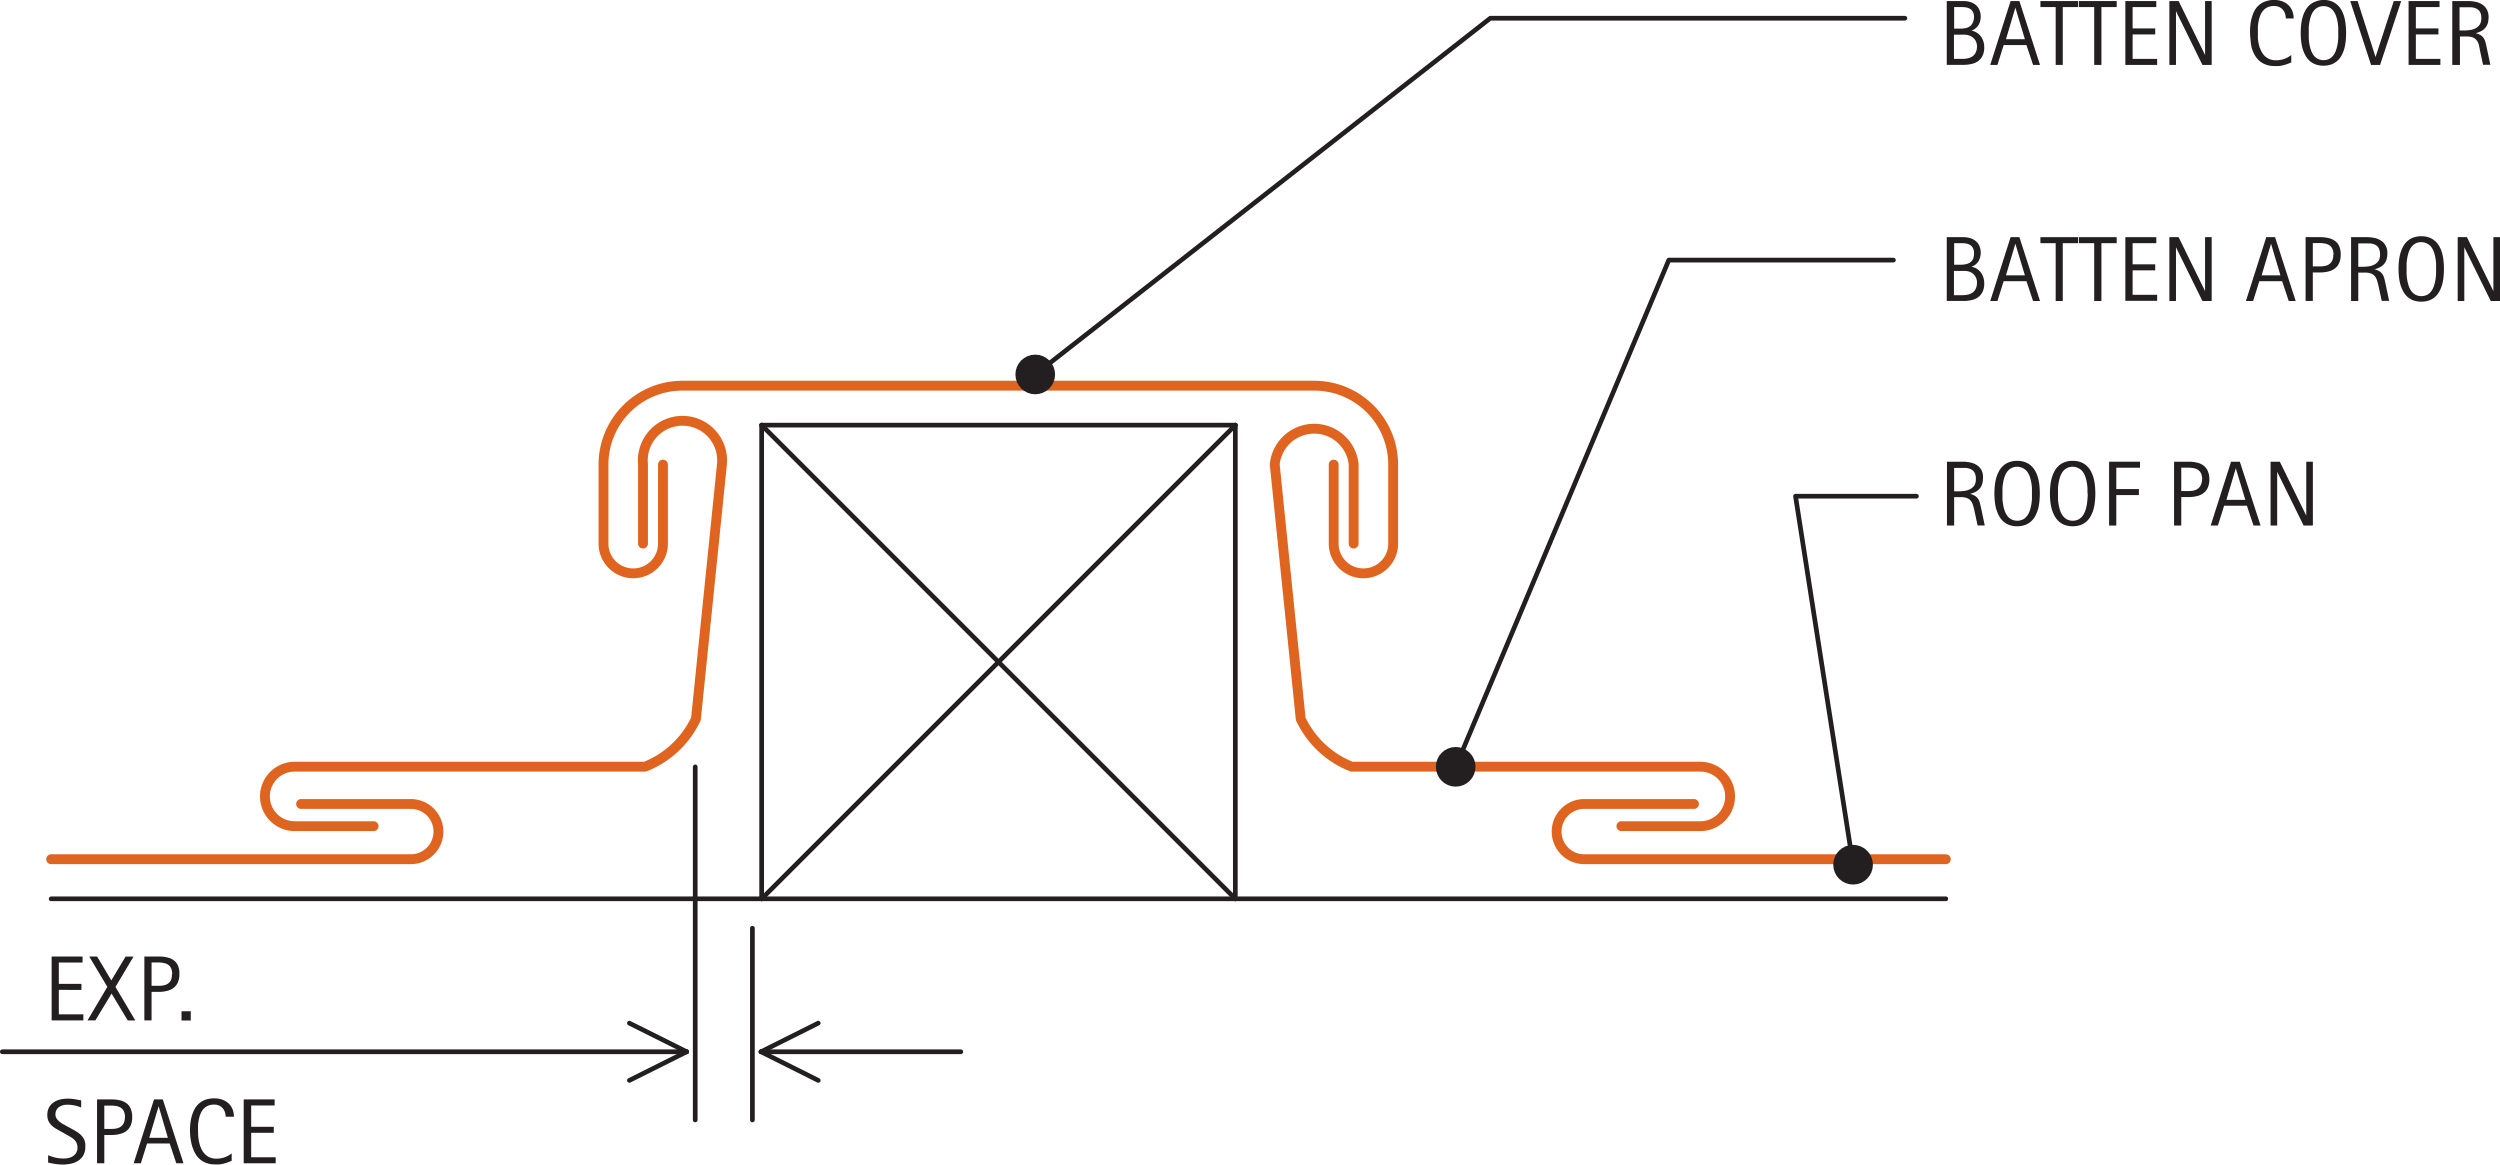 <svg id="8d75bb97-0f43-4bff-8dad-134f5913b902" data-name="CDATEXT" xmlns="http://www.w3.org/2000/svg" viewBox="0 0 378.22 176.18"><defs><style>.\31 2340c37-6d5f-4e94-90a5-4e63ef74726b,.\32 9566abb-74a6-4f73-b8e7-70d7c953cf2b{fill:none;}.\31 2340c37-6d5f-4e94-90a5-4e63ef74726b,.\38 e28bc70-b8d7-454e-a190-bcddd4020e11{stroke:#231f20;}.\31 2340c37-6d5f-4e94-90a5-4e63ef74726b,.\32 9566abb-74a6-4f73-b8e7-70d7c953cf2b,.\38 e28bc70-b8d7-454e-a190-bcddd4020e11{stroke-linecap:round;stroke-linejoin:round;}.\31 2340c37-6d5f-4e94-90a5-4e63ef74726b{stroke-width:0.71px;}.\38 e28bc70-b8d7-454e-a190-bcddd4020e11,.b81ab213-4eab-4455-baeb-27746d639e47{fill:#231f20;}.\32 9566abb-74a6-4f73-b8e7-70d7c953cf2b{stroke:#df6420;stroke-width:1.49px;}.\38 e28bc70-b8d7-454e-a190-bcddd4020e11{stroke-width:2px;}</style></defs><title>domes-circular-dome-flat-seam.E.typical-batten</title><g id="1709eec3-a441-45c0-bc14-91211f17aed4" data-name="LWPOLYLINE"><polyline class="12340c37-6d5f-4e94-90a5-4e63ef74726b" points="286.45 39.35 252.47 39.35 220.23 116.01"/></g><g id="dce6d918-a0ec-407c-ad21-9b87a59ded1a" data-name="LWPOLYLINE"><polyline class="12340c37-6d5f-4e94-90a5-4e63ef74726b" points="288.19 2.76 225.46 2.76 156.62 56.65"/></g><g id="b556be93-0f0f-4fb0-b8d0-459e23b45195" data-name="LINE"><line class="12340c37-6d5f-4e94-90a5-4e63ef74726b" x1="103.88" y1="159.12" x2="0.35" y2="159.12"/></g><g id="9c4da5d9-4da2-4c26-8aba-9f349d9b0fcf" data-name="TEXT"><path class="b81ab213-4eab-4455-baeb-27746d639e47" d="M12.91,175.47a2.66,2.66,0,0,1-.28,1.28,2.34,2.34,0,0,1-.76.84,3.18,3.18,0,0,1-1.09.46,5.78,5.78,0,0,1-1.28.14,7.36,7.36,0,0,1-1.12-.08q-0.55-.09-1.1-0.21v-1.12a7.05,7.05,0,0,0,1.15.37,5.4,5.4,0,0,0,1.2.13,3.26,3.26,0,0,0,.77-0.09,2.06,2.06,0,0,0,.67-0.29,1.56,1.56,0,0,0,.47-0.51,1.48,1.48,0,0,0,.18-0.76,1.65,1.65,0,0,0-.13-0.69,1.67,1.67,0,0,0-.36-0.51,2.8,2.8,0,0,0-.52-0.39l-0.6-.35-0.86-.48-0.78-.44a3.68,3.68,0,0,1-.67-0.51,2.21,2.21,0,0,1-.47-0.66,2.11,2.11,0,0,1-.17-0.9,2.33,2.33,0,0,1,.26-1.15,2.25,2.25,0,0,1,.7-0.77,3,3,0,0,1,1-.43,5,5,0,0,1,1.16-.13,6.77,6.77,0,0,1,1,.08l1,0.18v1.08a6,6,0,0,0-1-.31,5.41,5.41,0,0,0-1.08-.11,2.65,2.65,0,0,0-.67.08,1.85,1.85,0,0,0-.58.26,1.32,1.32,0,0,0-.41.46,1.37,1.37,0,0,0-.15.67,1.11,1.11,0,0,0,.16.59,1.92,1.92,0,0,0,.4.46,3.4,3.4,0,0,0,.52.37l0.53,0.3,0.9,0.49q0.42,0.23.8,0.47a3.16,3.16,0,0,1,.65.55,2.37,2.37,0,0,1,.44.7A2.49,2.49,0,0,1,12.91,175.47Z" transform="translate(0 -2.01)"/><path class="b81ab213-4eab-4455-baeb-27746d639e47" d="M20,171.05a3,3,0,0,1-.23,1.23,2.14,2.14,0,0,1-.64.83,2.61,2.61,0,0,1-1,.46,4.83,4.83,0,0,1-1.23.15H15.78V178H14.68v-9.66h2.24a5.25,5.25,0,0,1,1.23.14,2.56,2.56,0,0,1,1,.45,2.05,2.05,0,0,1,.63.82A3.14,3.14,0,0,1,20,171.05Zm-1.09,0a2.11,2.11,0,0,0-.17-0.91,1.29,1.29,0,0,0-.46-0.54,1.85,1.85,0,0,0-.7-0.26,5.23,5.23,0,0,0-.88-0.07H15.78v3.53h1.17a3.16,3.16,0,0,0,.8-0.1,1.55,1.55,0,0,0,.61-0.31,1.38,1.38,0,0,0,.39-0.54A2.11,2.11,0,0,0,18.89,171.06Z" transform="translate(0 -2.01)"/><path class="b81ab213-4eab-4455-baeb-27746d639e47" d="M26.67,178l-1-3H22.25l-0.94,3H20.22l3.08-9.66h1.33L27.76,178H26.67ZM24,169.37h0l-1.42,4.78H25.4Z" transform="translate(0 -2.01)"/><path class="b81ab213-4eab-4455-baeb-27746d639e47" d="M34.14,171a2.27,2.27,0,0,0-.12-0.75,1.72,1.72,0,0,0-.35-0.6,1.6,1.6,0,0,0-.55-0.39,1.85,1.85,0,0,0-.75-0.14,2.2,2.2,0,0,0-.92.18,2,2,0,0,0-.66.48,2.43,2.43,0,0,0-.44.7,4.73,4.73,0,0,0-.26.84,6.64,6.64,0,0,0-.13.9q0,0.46,0,.87T30,174a6.38,6.38,0,0,0,.17,1,4.58,4.58,0,0,0,.33.89,2.8,2.8,0,0,0,.51.73,2.28,2.28,0,0,0,.74.5,2.5,2.5,0,0,0,1,.18,3.69,3.69,0,0,0,1.22-.2,3.64,3.64,0,0,0,1.08-.6v1.13l-0.64.25a5.83,5.83,0,0,1-.6.18,5,5,0,0,1-.62.11,6.71,6.71,0,0,1-.7,0,3.52,3.52,0,0,1-1.28-.22,3.08,3.08,0,0,1-1-.59,3.31,3.31,0,0,1-.69-0.88,5.51,5.51,0,0,1-.45-1.08,7.28,7.28,0,0,1-.25-1.19,10,10,0,0,1-.08-1.22,9.4,9.4,0,0,1,.08-1.19,6.29,6.29,0,0,1,.25-1.12,4.7,4.7,0,0,1,.44-1,3,3,0,0,1,1.63-1.31,3.82,3.82,0,0,1,1.25-.19,3.7,3.7,0,0,1,1.19.18,2.67,2.67,0,0,1,.95.54,2.53,2.53,0,0,1,.63.88,2.9,2.9,0,0,1,.23,1.18H34.14Z" transform="translate(0 -2.01)"/><path class="b81ab213-4eab-4455-baeb-27746d639e47" d="M36.87,178v-9.66h4.68v0.91H38v3.23h3.42v0.91H38v3.7h3.71V178H36.87Z" transform="translate(0 -2.01)"/></g><g id="a78a928d-b40e-4881-911f-536fd78c1758" data-name="TEXT"><path class="b81ab213-4eab-4455-baeb-27746d639e47" d="M7.81,156.38v-9.66h4.68v0.91H8.9v3.23h3.42v0.91H8.9v3.7h3.71v0.91H7.81Z" transform="translate(0 -2.01)"/><path class="b81ab213-4eab-4455-baeb-27746d639e47" d="M19.32,156.38l-2.44-4.06-2.45,4.06H13.24l3-5.07-2.74-4.59h1.19l2.15,3.61L19,146.73H20.2l-2.73,4.59,3,5.07H19.32Z" transform="translate(0 -2.01)"/><path class="b81ab213-4eab-4455-baeb-27746d639e47" d="M27.14,149.4a3,3,0,0,1-.23,1.23,2.14,2.14,0,0,1-.64.83,2.61,2.61,0,0,1-1,.46,4.83,4.83,0,0,1-1.23.15H22.93v4.31H21.84v-9.66h2.24a5.25,5.25,0,0,1,1.23.14,2.56,2.56,0,0,1,1,.45,2.05,2.05,0,0,1,.63.82A3.14,3.14,0,0,1,27.14,149.4Zm-1.09,0a2.11,2.11,0,0,0-.17-0.91,1.29,1.29,0,0,0-.46-0.54,1.85,1.85,0,0,0-.7-0.26,5.23,5.23,0,0,0-.88-0.07H22.93v3.53H24.1a3.16,3.16,0,0,0,.8-0.1,1.55,1.55,0,0,0,.61-0.31,1.38,1.38,0,0,0,.39-0.54A2.11,2.11,0,0,0,26,149.41Z" transform="translate(0 -2.01)"/><path class="b81ab213-4eab-4455-baeb-27746d639e47" d="M27.46,156.38V155h1.4v1.4h-1.4Z" transform="translate(0 -2.01)"/></g><g id="6ef166ab-159b-4688-9fec-db9199de5a5f" data-name="LINE"><line class="12340c37-6d5f-4e94-90a5-4e63ef74726b" x1="115.13" y1="159.12" x2="145.36" y2="159.12"/></g><g id="0ba1fede-19b7-405a-89fc-3f24ea607c88" data-name="LINE"><line class="12340c37-6d5f-4e94-90a5-4e63ef74726b" x1="115.13" y1="159.12" x2="123.79" y2="163.45"/></g><g id="25cd85a7-b6a1-4095-9b08-c80e399754b3" data-name="LINE"><line class="12340c37-6d5f-4e94-90a5-4e63ef74726b" x1="115.13" y1="159.12" x2="123.79" y2="154.79"/></g><g id="b4525633-7f6b-46de-8f8b-94aa71a2bb3e" data-name="LINE"><line class="12340c37-6d5f-4e94-90a5-4e63ef74726b" x1="103.88" y1="159.12" x2="95.22" y2="163.45"/></g><g id="1d32eedf-2bcd-4b19-bce5-0c3c8c6d459f" data-name="LINE"><line class="12340c37-6d5f-4e94-90a5-4e63ef74726b" x1="103.88" y1="159.12" x2="95.22" y2="154.79"/></g><g id="9128d411-1a1d-4e64-8c92-3f7d6cf71317" data-name="LINE"><line class="12340c37-6d5f-4e94-90a5-4e63ef74726b" x1="105.18" y1="116.02" x2="105.18" y2="169.43"/></g><g id="96c3ac18-bc5a-45cc-9cb2-bcf71b04031b" data-name="LINE"><line class="12340c37-6d5f-4e94-90a5-4e63ef74726b" x1="113.83" y1="140.43" x2="113.83" y2="169.43"/></g><g id="0b1f6256-5495-40d0-9a69-8ffd0145e324" data-name="TEXT"><path class="b81ab213-4eab-4455-baeb-27746d639e47" d="M299.19,81.52l-0.48-2.23a8.64,8.64,0,0,0-.23-0.88,1.92,1.92,0,0,0-.34-0.65,1.38,1.38,0,0,0-.57-0.4,2.64,2.64,0,0,0-.93-0.14h-1v4.3h-1.09V71.86h2.39a5.32,5.32,0,0,1,1.15.12,2.87,2.87,0,0,1,1,.41,2.12,2.12,0,0,1,.69.75A2.34,2.34,0,0,1,300,74.3a3.17,3.17,0,0,1-.12.93,1.93,1.93,0,0,1-.37.69,2.09,2.09,0,0,1-.61.49,3.66,3.66,0,0,1-.86.32v0a2.59,2.59,0,0,1,.77.31,1.58,1.58,0,0,1,.46.45,2.08,2.08,0,0,1,.26.6c0.06,0.22.12,0.48,0.18,0.77l0.56,2.65h-1.09Zm-0.27-7.11a1.74,1.74,0,0,0-.21-0.93,1.28,1.28,0,0,0-.56-0.49,2.29,2.29,0,0,0-.79-0.19c-0.3,0-.6,0-0.91,0h-0.81v3.54h0.6a6.47,6.47,0,0,0,1-.07,2.58,2.58,0,0,0,.86-0.28,1.64,1.64,0,0,0,.62-0.58A1.8,1.8,0,0,0,298.92,74.41Z" transform="translate(0 -2.01)"/><path class="b81ab213-4eab-4455-baeb-27746d639e47" d="M308.6,76.68q0,0.57-.06,1.17a7.5,7.5,0,0,1-.2,1.15,5.2,5.2,0,0,1-.39,1,3.08,3.08,0,0,1-.63.85,2.86,2.86,0,0,1-.91.57,3.72,3.72,0,0,1-2.47,0,2.87,2.87,0,0,1-.91-0.57,3.09,3.09,0,0,1-.63-0.85,5.17,5.17,0,0,1-.4-1,7.05,7.05,0,0,1-.21-1.15q-0.06-.59-0.06-1.18t0.06-1.18a7,7,0,0,1,.21-1.15,5.13,5.13,0,0,1,.4-1,3.06,3.06,0,0,1,.63-0.84,2.78,2.78,0,0,1,.91-0.56,3.42,3.42,0,0,1,1.24-.21,3.35,3.35,0,0,1,1.23.21,2.85,2.85,0,0,1,.91.57,3.09,3.09,0,0,1,.63.84,5,5,0,0,1,.39,1,7.39,7.39,0,0,1,.2,1.14Q308.6,76.1,308.6,76.68Zm-1.19,0c0-.25,0-0.53,0-0.82a7.15,7.15,0,0,0-.11-0.9,5.5,5.5,0,0,0-.23-0.87,2.79,2.79,0,0,0-.4-0.75,1.95,1.95,0,0,0-2.36-.52,1.88,1.88,0,0,0-.62.52,2.71,2.71,0,0,0-.4.75,5.5,5.5,0,0,0-.23.87,7,7,0,0,0-.11.9c0,0.3,0,.57,0,0.82s0,0.53,0,.83a7.24,7.24,0,0,0,.11.91,5.68,5.68,0,0,0,.23.88,2.73,2.73,0,0,0,.4.76,1.9,1.9,0,0,0,.62.53,2,2,0,0,0,1.75,0,1.86,1.86,0,0,0,.61-0.53,2.88,2.88,0,0,0,.4-0.76,5.64,5.64,0,0,0,.23-0.89,7.5,7.5,0,0,0,.11-0.91Q307.41,77,307.41,76.67Z" transform="translate(0 -2.01)"/><path class="b81ab213-4eab-4455-baeb-27746d639e47" d="M317,76.68q0,0.57-.06,1.17a7.5,7.5,0,0,1-.2,1.15,5.2,5.2,0,0,1-.39,1,3.08,3.08,0,0,1-.63.85,2.86,2.86,0,0,1-.91.57,3.72,3.72,0,0,1-2.47,0,2.87,2.87,0,0,1-.91-0.57,3.09,3.09,0,0,1-.63-0.85,5.17,5.17,0,0,1-.4-1,7.05,7.05,0,0,1-.21-1.15q-0.06-.59-0.06-1.18t0.06-1.18a7,7,0,0,1,.21-1.15,5.13,5.13,0,0,1,.4-1,3.06,3.06,0,0,1,.63-0.84,2.78,2.78,0,0,1,.91-0.56,3.42,3.42,0,0,1,1.24-.21,3.35,3.35,0,0,1,1.23.21,2.85,2.85,0,0,1,.91.57,3.09,3.09,0,0,1,.63.84,5,5,0,0,1,.39,1,7.39,7.39,0,0,1,.2,1.14Q317,76.1,317,76.68Zm-1.19,0c0-.25,0-0.53,0-0.82a7.15,7.15,0,0,0-.11-0.9,5.5,5.5,0,0,0-.23-0.87,2.79,2.79,0,0,0-.4-0.75,1.95,1.95,0,0,0-2.36-.52,1.88,1.88,0,0,0-.62.52,2.71,2.71,0,0,0-.4.75,5.5,5.5,0,0,0-.23.87,7,7,0,0,0-.11.9c0,0.3,0,.57,0,0.82s0,0.53,0,.83a7.24,7.24,0,0,0,.11.91,5.68,5.68,0,0,0,.23.88,2.73,2.73,0,0,0,.4.76,1.9,1.9,0,0,0,.62.53,2,2,0,0,0,1.75,0,1.86,1.86,0,0,0,.61-0.53,2.88,2.88,0,0,0,.4-0.76,5.64,5.64,0,0,0,.23-0.89,7.5,7.5,0,0,0,.11-0.91Q315.85,77,315.85,76.67Z" transform="translate(0 -2.01)"/><path class="b81ab213-4eab-4455-baeb-27746d639e47" d="M320.17,72.77V76h3.42v0.91h-3.42v4.61h-1.09V71.86h4.68v0.91h-3.58Z" transform="translate(0 -2.01)"/><path class="b81ab213-4eab-4455-baeb-27746d639e47" d="M334.25,74.54a3,3,0,0,1-.23,1.23,2.13,2.13,0,0,1-.64.83,2.61,2.61,0,0,1-1,.46,4.83,4.83,0,0,1-1.23.15H330v4.31h-1.09V71.86h2.24a5.25,5.25,0,0,1,1.23.14,2.56,2.56,0,0,1,1,.45,2,2,0,0,1,.63.82A3.14,3.14,0,0,1,334.25,74.54Zm-1.09,0a2.11,2.11,0,0,0-.17-0.91,1.29,1.29,0,0,0-.46-0.54,1.85,1.85,0,0,0-.7-0.26,5.23,5.23,0,0,0-.88-0.07H330V76.3h1.17a3.15,3.15,0,0,0,.8-0.1,1.55,1.55,0,0,0,.61-0.31,1.38,1.38,0,0,0,.39-0.54A2.11,2.11,0,0,0,333.15,74.55Z" transform="translate(0 -2.01)"/><path class="b81ab213-4eab-4455-baeb-27746d639e47" d="M340.93,81.52l-1-3h-3.45l-0.94,3h-1.09l3.08-9.66h1.33L342,81.52h-1.09Zm-2.68-8.67h0l-1.42,4.78h2.86Z" transform="translate(0 -2.01)"/><path class="b81ab213-4eab-4455-baeb-27746d639e47" d="M348.51,81.52l-4-8.13h0v8.13h-1V71.86h1.4l4,8.16h0V71.86h1v9.66h-1.4Z" transform="translate(0 -2.01)"/></g><g id="e9425858-17cb-49ce-8bc5-d18c9dcc7bee" data-name="LWPOLYLINE"><polyline class="12340c37-6d5f-4e94-90a5-4e63ef74726b" points="289.93 75.07 271.64 75.07 280.35 130.82"/></g><g id="9582b306-b94d-4839-8ce6-54bf328726dc" data-name="TEXT"><path class="b81ab213-4eab-4455-baeb-27746d639e47" d="M300.19,44.93a2.77,2.77,0,0,1-.24,1.21,2.2,2.2,0,0,1-.65.81,2.64,2.64,0,0,1-1,.45,5,5,0,0,1-1.21.14h-2.57V37.89h2.56a3.56,3.56,0,0,1,1,.15,2.33,2.33,0,0,1,.83.44,2,2,0,0,1,.55.75,2.56,2.56,0,0,1,.2,1,2.77,2.77,0,0,1-.09.7,2.19,2.19,0,0,1-.26.61,1.91,1.91,0,0,1-.44.49,2.07,2.07,0,0,1-.62.33v0a2.35,2.35,0,0,1,1.43.87A2.78,2.78,0,0,1,300.19,44.93Zm-1.54-4.59a1.72,1.72,0,0,0-.15-0.77,1.19,1.19,0,0,0-.41-0.47,1.65,1.65,0,0,0-.61-0.24,4.1,4.1,0,0,0-.75-0.06h-1.09v3.26h0.94a4,4,0,0,0,.82-0.08,1.75,1.75,0,0,0,.66-0.27,1.31,1.31,0,0,0,.44-0.53A2,2,0,0,0,298.64,40.34Zm0.45,4.48a1.9,1.9,0,0,0-.16-0.81,1.6,1.6,0,0,0-.44-0.58,1.91,1.91,0,0,0-.66-0.35A2.73,2.73,0,0,0,297,43h-1.39v3.67h1.26a3.72,3.72,0,0,0,.85-0.09,2,2,0,0,0,.7-0.3,1.49,1.49,0,0,0,.47-0.56A1.91,1.91,0,0,0,299.09,44.82Z" transform="translate(0 -2.01)"/><path class="b81ab213-4eab-4455-baeb-27746d639e47" d="M307.58,47.55l-1-3h-3.45l-0.94,3h-1.09l3.08-9.66h1.33l3.12,9.66h-1.09Zm-2.68-8.67h0l-1.42,4.78h2.86Z" transform="translate(0 -2.01)"/><path class="b81ab213-4eab-4455-baeb-27746d639e47" d="M312.07,38.8v8.75H311V38.8h-2.31V37.89h5.71V38.8h-2.31Z" transform="translate(0 -2.01)"/><path class="b81ab213-4eab-4455-baeb-27746d639e47" d="M317.92,38.8v8.75h-1.09V38.8h-2.31V37.89h5.71V38.8h-2.31Z" transform="translate(0 -2.01)"/><path class="b81ab213-4eab-4455-baeb-27746d639e47" d="M321.54,47.55V37.89h4.68V38.8h-3.58V42h3.42v0.91h-3.42v3.7h3.71v0.91h-4.81Z" transform="translate(0 -2.01)"/><path class="b81ab213-4eab-4455-baeb-27746d639e47" d="M333.2,47.55l-4-8.13h0v8.13h-1V37.89h1.4l4,8.16h0V37.89h1v9.66h-1.4Z" transform="translate(0 -2.01)"/><path class="b81ab213-4eab-4455-baeb-27746d639e47" d="M346.26,47.55l-1-3h-3.45l-0.94,3h-1.09l3.08-9.66h1.33l3.12,9.66h-1.09Zm-2.68-8.67h0l-1.42,4.78H345Z" transform="translate(0 -2.01)"/><path class="b81ab213-4eab-4455-baeb-27746d639e47" d="M354.12,40.56a3,3,0,0,1-.23,1.23,2.13,2.13,0,0,1-.64.83,2.61,2.61,0,0,1-1,.46,4.83,4.83,0,0,1-1.23.15H349.9v4.31h-1.09V37.89h2.24a5.25,5.25,0,0,1,1.23.14,2.56,2.56,0,0,1,1,.45,2,2,0,0,1,.63.82A3.14,3.14,0,0,1,354.12,40.56Zm-1.09,0a2.11,2.11,0,0,0-.17-0.91,1.29,1.29,0,0,0-.46-0.54,1.85,1.85,0,0,0-.7-0.26,5.23,5.23,0,0,0-.88-0.07H349.9v3.53h1.17a3.15,3.15,0,0,0,.8-0.1,1.55,1.55,0,0,0,.61-0.31,1.38,1.38,0,0,0,.39-0.54A2.11,2.11,0,0,0,353,40.58Z" transform="translate(0 -2.01)"/><path class="b81ab213-4eab-4455-baeb-27746d639e47" d="M360.33,47.55l-0.48-2.23a8.64,8.64,0,0,0-.23-0.88,1.92,1.92,0,0,0-.34-0.65,1.38,1.38,0,0,0-.57-0.4,2.64,2.64,0,0,0-.93-0.14h-1v4.3h-1.09V37.89h2.39a5.32,5.32,0,0,1,1.15.12,2.87,2.87,0,0,1,1,.41,2.12,2.12,0,0,1,.69.75,2.34,2.34,0,0,1,.26,1.15,3.17,3.17,0,0,1-.12.93,1.93,1.93,0,0,1-.37.69,2.09,2.09,0,0,1-.61.49,3.66,3.66,0,0,1-.86.32v0a2.59,2.59,0,0,1,.77.31,1.58,1.58,0,0,1,.46.45,2.08,2.08,0,0,1,.26.6c0.06,0.22.12,0.48,0.18,0.77l0.56,2.65h-1.09Zm-0.27-7.11a1.74,1.74,0,0,0-.21-0.93,1.28,1.28,0,0,0-.56-0.49,2.29,2.29,0,0,0-.79-0.19c-0.3,0-.6,0-0.91,0h-0.81v3.54h0.6a6.47,6.47,0,0,0,1-.07,2.58,2.58,0,0,0,.86-0.28,1.64,1.64,0,0,0,.62-0.58A1.8,1.8,0,0,0,360.07,40.44Z" transform="translate(0 -2.01)"/><path class="b81ab213-4eab-4455-baeb-27746d639e47" d="M369.74,42.7q0,0.57-.06,1.17a7.5,7.5,0,0,1-.2,1.15,5.2,5.2,0,0,1-.39,1,3.08,3.08,0,0,1-.63.85,2.86,2.86,0,0,1-.91.57,3.72,3.72,0,0,1-2.47,0,2.87,2.87,0,0,1-.91-0.57,3.09,3.09,0,0,1-.63-0.85,5.17,5.17,0,0,1-.4-1,7.05,7.05,0,0,1-.21-1.15q-0.06-.59-0.06-1.18t0.06-1.18a7,7,0,0,1,.21-1.15,5.13,5.13,0,0,1,.4-1,3.06,3.06,0,0,1,.63-0.84,2.78,2.78,0,0,1,.91-0.56,3.42,3.42,0,0,1,1.24-.21,3.35,3.35,0,0,1,1.23.21,2.85,2.85,0,0,1,.91.57,3.09,3.09,0,0,1,.63.84,5,5,0,0,1,.39,1,7.39,7.39,0,0,1,.2,1.14Q369.74,42.13,369.74,42.7Zm-1.19,0c0-.25,0-0.53,0-0.82a7.15,7.15,0,0,0-.11-0.9,5.5,5.5,0,0,0-.23-0.87,2.79,2.79,0,0,0-.4-0.75,1.95,1.95,0,0,0-2.36-.52,1.88,1.88,0,0,0-.62.52,2.71,2.71,0,0,0-.4.75,5.5,5.5,0,0,0-.23.87,7,7,0,0,0-.11.9c0,0.3,0,.57,0,0.82s0,0.53,0,.83a7.24,7.24,0,0,0,.11.91,5.68,5.68,0,0,0,.23.88,2.73,2.73,0,0,0,.4.76,1.9,1.9,0,0,0,.62.53,2,2,0,0,0,1.75,0,1.86,1.86,0,0,0,.61-0.53,2.88,2.88,0,0,0,.4-0.76,5.64,5.64,0,0,0,.23-0.89,7.5,7.5,0,0,0,.11-0.91Q368.55,43.07,368.55,42.69Z" transform="translate(0 -2.01)"/><path class="b81ab213-4eab-4455-baeb-27746d639e47" d="M376.82,47.55l-4-8.13h0v8.13h-1V37.89h1.4l4,8.16h0V37.89h1v9.66h-1.4Z" transform="translate(0 -2.01)"/></g><g id="5742b2c2-0adb-481b-a0e6-5db8c4de7908" data-name="TEXT"><path class="b81ab213-4eab-4455-baeb-27746d639e47" d="M300.19,9.21a2.77,2.77,0,0,1-.24,1.21,2.2,2.2,0,0,1-.65.81,2.64,2.64,0,0,1-1,.45,5,5,0,0,1-1.21.14h-2.57V2.17h2.56a3.56,3.56,0,0,1,1,.15,2.33,2.33,0,0,1,.83.44,2,2,0,0,1,.55.75,2.56,2.56,0,0,1,.2,1,2.77,2.77,0,0,1-.09.7,2.19,2.19,0,0,1-.26.61,1.91,1.91,0,0,1-.44.49,2.07,2.07,0,0,1-.62.33v0a2.35,2.35,0,0,1,1.43.87A2.78,2.78,0,0,1,300.19,9.21Zm-1.54-4.59a1.72,1.72,0,0,0-.15-0.77,1.19,1.19,0,0,0-.41-0.47,1.65,1.65,0,0,0-.61-0.24,4.1,4.1,0,0,0-.75-0.06h-1.09V6.34h0.94a4,4,0,0,0,.82-0.08A1.75,1.75,0,0,0,298,6a1.31,1.31,0,0,0,.44-0.53A2,2,0,0,0,298.64,4.62Zm0.45,4.48a1.9,1.9,0,0,0-.16-0.81,1.6,1.6,0,0,0-.44-0.58,1.91,1.91,0,0,0-.66-0.35A2.73,2.73,0,0,0,297,7.25h-1.39v3.67h1.26a3.72,3.72,0,0,0,.85-0.09,2,2,0,0,0,.7-0.3,1.49,1.49,0,0,0,.47-0.56A1.91,1.91,0,0,0,299.09,9.1Z" transform="translate(0 -2.01)"/><path class="b81ab213-4eab-4455-baeb-27746d639e47" d="M307.58,11.83l-1-3h-3.45l-0.94,3h-1.09l3.08-9.66h1.33l3.12,9.66h-1.09ZM304.9,3.16h0l-1.42,4.78h2.86Z" transform="translate(0 -2.01)"/><path class="b81ab213-4eab-4455-baeb-27746d639e47" d="M312.07,3.08v8.75H311V3.08h-2.31V2.17h5.71V3.08h-2.31Z" transform="translate(0 -2.01)"/><path class="b81ab213-4eab-4455-baeb-27746d639e47" d="M317.92,3.08v8.75h-1.09V3.08h-2.31V2.17h5.71V3.08h-2.31Z" transform="translate(0 -2.01)"/><path class="b81ab213-4eab-4455-baeb-27746d639e47" d="M321.54,11.83V2.17h4.68V3.08h-3.58V6.31h3.42V7.22h-3.42v3.7h3.71v0.91h-4.81Z" transform="translate(0 -2.01)"/><path class="b81ab213-4eab-4455-baeb-27746d639e47" d="M333.2,11.83l-4-8.13h0v8.13h-1V2.17h1.4l4,8.16h0V2.17h1v9.66h-1.4Z" transform="translate(0 -2.01)"/><path class="b81ab213-4eab-4455-baeb-27746d639e47" d="M345.81,4.8a2.28,2.28,0,0,0-.12-0.75,1.71,1.71,0,0,0-.35-0.6,1.6,1.6,0,0,0-.55-0.39A1.85,1.85,0,0,0,344,2.92a2.2,2.2,0,0,0-.92.18,2,2,0,0,0-.66.48,2.44,2.44,0,0,0-.44.7,4.82,4.82,0,0,0-.26.84,6.72,6.72,0,0,0-.13.9q0,0.46,0,.87c0,0.3,0,.62,0,0.94a6.38,6.38,0,0,0,.17,1,4.58,4.58,0,0,0,.33.89,2.77,2.77,0,0,0,.51.73,2.28,2.28,0,0,0,.74.5,2.5,2.5,0,0,0,1,.18,3.69,3.69,0,0,0,1.22-.2,3.63,3.63,0,0,0,1.08-.6v1.13l-0.64.25a5.84,5.84,0,0,1-.61.18,5,5,0,0,1-.62.11,6.69,6.69,0,0,1-.7,0,3.52,3.52,0,0,1-1.28-.22,3.07,3.07,0,0,1-1-.59,3.3,3.3,0,0,1-.69-0.88,5.54,5.54,0,0,1-.45-1.08A7.38,7.38,0,0,1,340.48,8a10.08,10.08,0,0,1-.08-1.22,9.49,9.49,0,0,1,.08-1.19,6.38,6.38,0,0,1,.25-1.12,4.75,4.75,0,0,1,.44-1A3,3,0,0,1,342.8,2.2,3.82,3.82,0,0,1,344,2a3.7,3.7,0,0,1,1.19.18,2.67,2.67,0,0,1,.95.54,2.53,2.53,0,0,1,.63.88A2.91,2.91,0,0,1,347,4.8h-1.23Z" transform="translate(0 -2.01)"/><path class="b81ab213-4eab-4455-baeb-27746d639e47" d="M354.94,7q0,0.57-.06,1.17a7.38,7.38,0,0,1-.2,1.15,5.14,5.14,0,0,1-.39,1,3.08,3.08,0,0,1-.63.85,2.87,2.87,0,0,1-.91.57,3.72,3.72,0,0,1-2.47,0,2.86,2.86,0,0,1-.91-0.57,3.1,3.1,0,0,1-.63-0.85,5.28,5.28,0,0,1-.4-1,7.27,7.27,0,0,1-.21-1.15q-0.06-.59-0.06-1.18t0.06-1.18a7.19,7.19,0,0,1,.21-1.15,5.25,5.25,0,0,1,.4-1,3.06,3.06,0,0,1,.63-0.84,2.78,2.78,0,0,1,.91-0.56A3.43,3.43,0,0,1,351.51,2a3.34,3.34,0,0,1,1.23.21,2.85,2.85,0,0,1,.91.57,3.09,3.09,0,0,1,.63.84,5,5,0,0,1,.39,1,7.27,7.27,0,0,1,.2,1.14Q354.94,6.41,354.94,7Zm-1.19,0c0-.25,0-0.53,0-0.82a7,7,0,0,0-.11-0.9,5.61,5.61,0,0,0-.23-0.87,2.79,2.79,0,0,0-.4-0.75,1.86,1.86,0,0,0-.61-0.52,2,2,0,0,0-1.75,0,1.89,1.89,0,0,0-.62.52,2.74,2.74,0,0,0-.4.75,5.5,5.5,0,0,0-.23.87,7.15,7.15,0,0,0-.11.9c0,0.3,0,.57,0,0.82s0,0.53,0,.83a7.43,7.43,0,0,0,.11.91,5.68,5.68,0,0,0,.23.88,2.76,2.76,0,0,0,.4.76,1.91,1.91,0,0,0,.62.53,2,2,0,0,0,1.75,0,1.88,1.88,0,0,0,.61-0.53,2.87,2.87,0,0,0,.4-0.76,5.76,5.76,0,0,0,.23-0.89,7.31,7.31,0,0,0,.11-0.91Q353.75,7.35,353.75,7Z" transform="translate(0 -2.01)"/><path class="b81ab213-4eab-4455-baeb-27746d639e47" d="M360.08,11.83h-1.37l-3.15-9.66h1.12l2.71,8.47h0l2.76-8.47h1.12Z" transform="translate(0 -2.01)"/><path class="b81ab213-4eab-4455-baeb-27746d639e47" d="M364.39,11.83V2.17h4.68V3.08h-3.58V6.31h3.42V7.22h-3.42v3.7h3.71v0.91h-4.81Z" transform="translate(0 -2.01)"/><path class="b81ab213-4eab-4455-baeb-27746d639e47" d="M375.66,11.83L375.18,9.6A8.64,8.64,0,0,0,375,8.72a1.92,1.92,0,0,0-.34-0.65,1.38,1.38,0,0,0-.57-0.4,2.64,2.64,0,0,0-.93-0.14h-1v4.3H371V2.17h2.39a5.32,5.32,0,0,1,1.15.12,2.87,2.87,0,0,1,1,.41,2.12,2.12,0,0,1,.69.75,2.34,2.34,0,0,1,.26,1.15,3.17,3.17,0,0,1-.12.93,1.93,1.93,0,0,1-.37.69,2.09,2.09,0,0,1-.61.49,3.66,3.66,0,0,1-.86.32v0a2.59,2.59,0,0,1,.77.31,1.58,1.58,0,0,1,.46.45,2.08,2.08,0,0,1,.26.6c0.06,0.22.12,0.48,0.18,0.77l0.56,2.65h-1.09Zm-0.27-7.11a1.74,1.74,0,0,0-.21-0.93,1.28,1.28,0,0,0-.56-0.49,2.29,2.29,0,0,0-.79-0.19c-0.3,0-.6,0-0.91,0H372.1V6.62h0.6a6.47,6.47,0,0,0,1-.07,2.58,2.58,0,0,0,.86-0.28,1.64,1.64,0,0,0,.62-0.58A1.8,1.8,0,0,0,375.39,4.72Z" transform="translate(0 -2.01)"/></g><g id="11136a63-cbff-4ef9-8eca-994ed5baebe9" data-name="LWPOLYLINE"><path class="29566abb-74a6-4f73-b8e7-70d7c953cf2b" d="M294.38,132h-54.7a4.18,4.18,0,1,1,0-8.36h16.6" transform="translate(0 -2.01)"/></g><g id="f52e9eb2-89bc-473d-8606-d6f3c142b2f0" data-name="LWPOLYLINE"><path class="29566abb-74a6-4f73-b8e7-70d7c953cf2b" d="M100.3,72.3V84.25a4.48,4.48,0,1,1-9,0V72.3a11.94,11.94,0,0,1,11.94-11.94h95.55A11.94,11.94,0,0,1,210.77,72.3V84.25a4.48,4.48,0,0,1-9,0V72.3" transform="translate(0 -2.01)"/></g><g id="90066ef2-2a1c-4a65-be4f-b0cf33128b06" data-name="LWPOLYLINE"><path class="29566abb-74a6-4f73-b8e7-70d7c953cf2b" d="M56.52,127H44.58a4.48,4.48,0,0,1,0-9h53a14.34,14.34,0,0,0,7.71-7.23l3.93-38.5a6,6,0,1,0-11.94,0V84.25" transform="translate(0 -2.01)"/></g><g id="bae5a153-a745-4a55-bad0-62cb28a7a143" data-name="LWPOLYLINE"><path class="29566abb-74a6-4f73-b8e7-70d7c953cf2b" d="M7.74,132H62.15a4.18,4.18,0,0,0,0-8.36H45.55" transform="translate(0 -2.01)"/></g><g id="bec9d1c0-cc02-4632-8d64-e2dc96f1f57d" data-name="LWPOLYLINE"><path class="29566abb-74a6-4f73-b8e7-70d7c953cf2b" d="M245.3,127h11.94a4.48,4.48,0,0,0,0-9H204.49a14.34,14.34,0,0,1-7.71-7.23l-3.93-38.5a6,6,0,0,1,11.94,0V84.25" transform="translate(0 -2.01)"/></g><g id="68751235-1176-441d-a3df-36a8d10c1971" data-name="LINE"><line class="12340c37-6d5f-4e94-90a5-4e63ef74726b" x1="186.89" y1="135.98" x2="294.38" y2="135.98"/></g><g id="f534bb37-5260-47e5-a97a-f28b86903c47" data-name="LINE"><line class="12340c37-6d5f-4e94-90a5-4e63ef74726b" x1="115.23" y1="135.98" x2="7.74" y2="135.98"/></g><g id="cf3200be-49ac-4db8-9e48-ff8e9bb89823" data-name="LINE"><line class="12340c37-6d5f-4e94-90a5-4e63ef74726b" x1="115.23" y1="135.98" x2="186.89" y2="64.32"/></g><g id="1f5f62f5-7a55-4dfa-a077-655af8b07878" data-name="LINE"><line class="12340c37-6d5f-4e94-90a5-4e63ef74726b" x1="115.23" y1="64.32" x2="186.89" y2="135.98"/></g><g id="6d2a2003-62ca-49de-8b71-6044390c9238" data-name="LINE"><line class="12340c37-6d5f-4e94-90a5-4e63ef74726b" x1="115.23" y1="64.32" x2="186.89" y2="64.32"/></g><g id="eb5f0a57-41af-4164-a169-56e9933fa245" data-name="LINE"><line class="12340c37-6d5f-4e94-90a5-4e63ef74726b" x1="115.23" y1="135.98" x2="186.89" y2="135.98"/></g><g id="57e3eb18-54d7-4b4f-9946-294aec7b35ce" data-name="LINE"><line class="12340c37-6d5f-4e94-90a5-4e63ef74726b" x1="115.23" y1="135.98" x2="115.23" y2="64.32"/></g><g id="aa8145f8-ee09-40bd-b9ae-69090401e4ac" data-name="LINE"><line class="12340c37-6d5f-4e94-90a5-4e63ef74726b" x1="186.89" y1="135.98" x2="186.89" y2="64.32"/></g><g id="8091087c-9fec-43fd-b9c6-8c34da0966a9" data-name="LWPOLYLINE"><circle class="8e28bc70-b8d7-454e-a190-bcddd4020e11" cx="156.62" cy="56.65" r="2"/></g><g id="9f17701f-337e-4c6f-9e0c-89621bc321da" data-name="LWPOLYLINE"><circle class="8e28bc70-b8d7-454e-a190-bcddd4020e11" cx="220.23" cy="116.01" r="2"/></g><g id="dfc677e8-5523-44c3-bbef-97377c529625" data-name="LWPOLYLINE"><circle class="8e28bc70-b8d7-454e-a190-bcddd4020e11" cx="280.35" cy="130.82" r="2"/></g></svg>